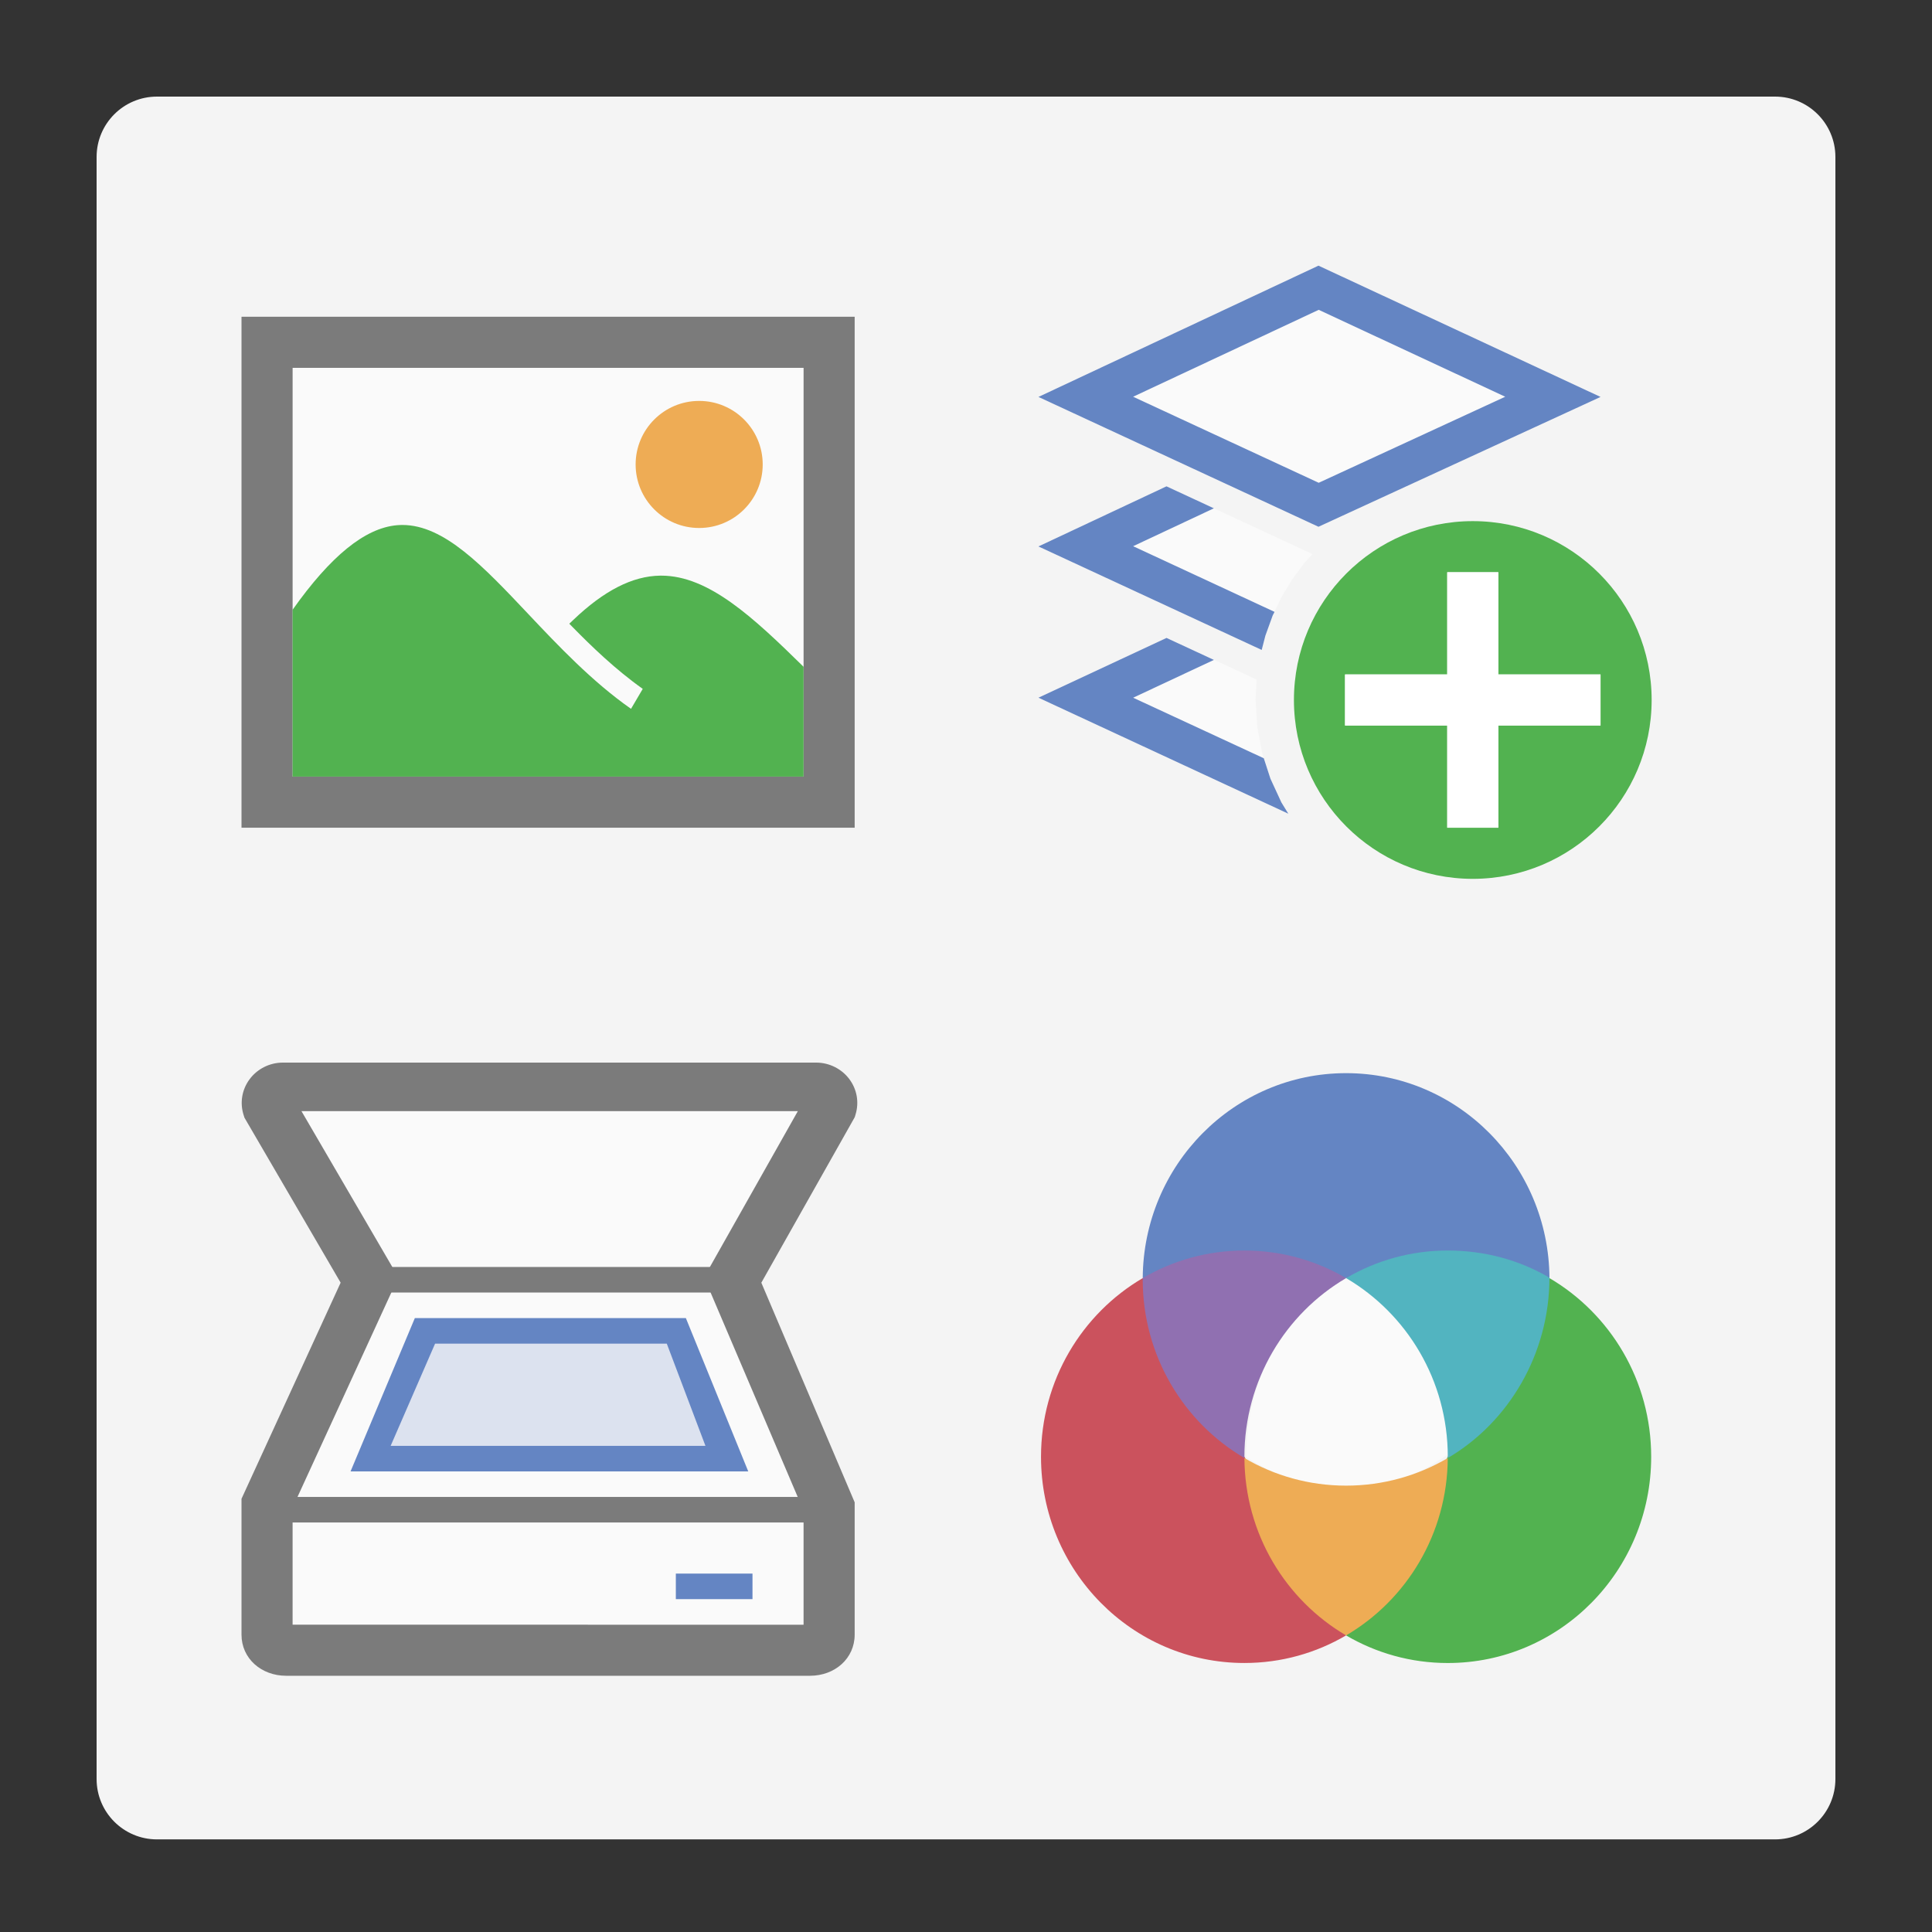 <?xml version="1.0" encoding="utf-8"?>
<!-- Generator: Adobe Illustrator 21.0.0, SVG Export Plug-In . SVG Version: 6.00 Build 0)  -->
<svg version="1.1" id="Layer_1" xmlns="http://www.w3.org/2000/svg" xmlns:xlink="http://www.w3.org/1999/xlink" x="0px" y="0px"
	 viewBox="0 0 80 80" enable-background="new 0 0 80 80" xml:space="preserve">
<rect x="0" y="0" width="80" height="80" fill="#333333" stroke="none"/>
<path fill="#F4F4F4" d="M73.5,76.165h-67c-1.381,0-2.5-1.119-2.5-2.5V6.5C4,5.119,5.119,4,6.5,4h67C74.881,4,76,5.119,76,6.5v67.165
	C76,75.045,74.881,76.165,73.5,76.165z"/>
<g id="icon">
	<path opacity="0.5" fill="#FFFFFF" enable-background="new    " d="M33.274,32.159H12.116V15.232h21.159V32.159z"/>
	<path fill="#7B7B7B" d="M35.39,34.274H10V13.116h25.39V34.274z M12.116,32.159h21.159V15.232H12.116V32.159z"/>
	<circle fill="#EEAC55" cx="28.951" cy="19.232" r="2.631"/>
	<path fill="#52B250" d="M27.382,23.836l-0.044,0c-1.148,0.015-2.328,0.618-3.609,1.843l-0.155,0.148l0.15,0.153
		c0.749,0.763,1.745,1.732,2.891,2.545l-0.486,0.826c-1.616-1.132-3.013-2.612-4.251-3.923c-1.869-1.98-3.483-3.69-5.215-3.69
		c-0.079,0-0.159,0.004-0.238,0.011c-1.316,0.122-2.731,1.271-4.31,3.501v6.908h21.159v-4.548
		C31.181,25.556,29.345,23.836,27.382,23.836z"/>
</g>
<g id="icon_2_">
	<path opacity="0.5" fill="#FFFFFF" enable-background="new    " d="M55.816,52.821c-2.632,1.36-4.192,4.212-4.213,7.514
		c2.75,1.793,5.838,1.749,8.427-0.169C60.045,57.323,58.417,54.529,55.816,52.821z"/>
	<path fill="#CB525D" d="M47.318,52.924c-2.518,1.476-4.212,4.236-4.212,7.397c0,4.716,3.771,8.54,8.422,8.54
		c1.534,0,2.972-0.416,4.211-1.143"/>
	<path fill="#6485C3" d="M47.318,52.924c0.028-4.692,3.788-8.487,8.421-8.487s8.393,3.795,8.421,8.487"/>
	<path fill="#52B250" d="M55.739,67.719c1.239,0.727,2.677,1.143,4.211,1.143c4.651,0,8.422-3.823,8.422-8.54
		c0-3.161-1.694-5.921-4.212-7.398"/>
	<path fill="#9070B1" d="M51.528,60.321c0-3.161,1.694-5.92,4.211-7.397c-1.239-0.727-2.677-1.143-4.211-1.143
		c-1.534,0-2.972,0.416-4.21,1.142l-0.001,0.053c0,3.161,1.694,5.921,4.212,7.398L51.528,60.321z"/>
	<path fill="#EEAC55" d="M55.739,67.719c2.503-1.468,4.191-4.205,4.21-7.344c-1.239,0.726-2.677,1.142-4.21,1.142
		c-1.534,0-2.972-0.416-4.21-1.142C51.547,63.513,53.236,66.25,55.739,67.719z"/>
	<path fill="#52B4C0" d="M64.159,52.905c-1.239-0.726-2.675-1.124-4.209-1.124c-1.534,0-2.972,0.416-4.211,1.143
		c2.517,1.477,4.211,4.236,4.211,7.397l-0.001,0.053C62.467,58.898,64.159,56.066,64.159,52.905z"/>
</g>
<g id="icon_3_">
	<path opacity="0.5" fill="#FFFFFF" enable-background="new    " d="M11.005,62.244l4.241-9.242l-4.204-7.207
		c-0.124-0.394,0.186-0.79,0.617-0.79h22.083c0.428,0,0.737,0.39,0.62,0.782l-4.075,7.214l3.992,9.379v5.252
		c0,0.416-0.354,0.752-0.79,0.752H11.795c-0.436,0-0.79-0.337-0.79-0.752V62.244z"/>
	<path fill="#7B7B7B" d="M11.848,69.39c-1.019,0-1.848-0.706-1.848-1.705v-5.623l4.105-8.949l-3.982-6.831l-0.037-0.116
		c-0.159-0.506-0.07-1.042,0.245-1.471C10.65,44.26,11.166,44,11.712,44h22.083c0.541,0,1.055,0.256,1.375,0.685
		c0.315,0.423,0.409,0.955,0.258,1.459l-0.035,0.116l-3.868,6.854l3.865,9.094v5.477c0,0.998-0.829,1.705-1.848,1.705L11.848,69.39
		L11.848,69.39z M33.274,67.277v-4.723l-4.119-9.665l3.882-6.879H12.483l4.011,6.88l-4.378,9.537v4.847L33.274,67.277z"/>
	<rect x="15.237" y="52.463" fill="#7B7B7B" width="15.076" height="1.058"/>
	<rect x="11.005" y="61.985" fill="#7B7B7B" width="23.274" height="1.058"/>
	<rect x="27.985" y="65.159" fill="#6485C3" width="3.174" height="1.058"/>
	<polygon opacity="0.2" fill="#6485C3" enable-background="new    " points="29.727,60.345 15.716,60.345 17.703,55.055 
		27.899,55.055 	"/>
	<path fill="#6485C3" d="M30.983,60.927H14.516l2.662-6.348H28.4L30.983,60.927z M16.176,59.869h13.035l-1.601-4.232h-9.594
		L16.176,59.869z"/>
</g>
<g id="main">
	<g id="icon_5_">
		<path opacity="0.5" fill="#FFFFFF" enable-background="new    " d="M44.066,28.868l8.758,3.851l-0.218-0.476l-0.335-1.037
			l-0.207-1.09l-0.071-1.132l0.042-0.846l-3.602-1.672L44.066,28.868z"/>
		<path fill="#6485C3" d="M43,28.89l10.346,4.803l-0.286-0.465l-0.454-0.984l-0.275-0.846l-5.41-2.507l3.344-1.566l-1.962-0.91
			L43,28.89z"/>
		<path opacity="0.5" fill="#FFFFFF" enable-background="new    " d="M44.066,22.595l8.348,3.671l0.286-0.783l0.379-0.783
			l0.452-0.741l0.514-0.688l0.307-0.328l-5.919-2.746L44.066,22.595z"/>
		<path fill="#6485C3" d="M43,22.627l9.244,4.285l0.153-0.592l0.303-0.836l0.076-0.148l-5.856-2.719l3.344-1.569l-1.962-0.91
			L43,22.627z"/>
		<path opacity="0.5" fill="#FFFFFF" enable-background="new    " d="M44.357,16.417l10.248,4.477l10.315-4.572l-10.188-4.846
			L44.357,16.417z"/>
		<path fill="#6485C3" d="M43,16.436l11.595,5.376l11.68-5.376L54.595,11L43,16.436z M62.328,16.428l-7.723,3.563l-7.685-3.563
			l7.685-3.599L62.328,16.428z"/>
	</g>
	<g id="overlay">
		<path fill="#52B250" d="M60.985,21.579c-4.09,0-7.406,3.316-7.406,7.406s3.316,7.406,7.406,7.406s7.406-3.316,7.406-7.406
			S65.075,21.579,60.985,21.579z M62.043,30.043v4.232h-2.116v-4.232h-4.232v-2.116h4.232v-4.232h2.116v4.232h4.232v2.116H62.043z"
			/>
		<polygon fill="#FFFFFF" points="66.274,27.927 62.043,27.927 62.043,23.695 59.927,23.695 59.927,27.927 55.695,27.927 
			55.695,30.043 59.927,30.043 59.927,34.274 62.043,34.274 62.043,30.043 66.274,30.043 		"/>
	</g>
</g>
</svg>

